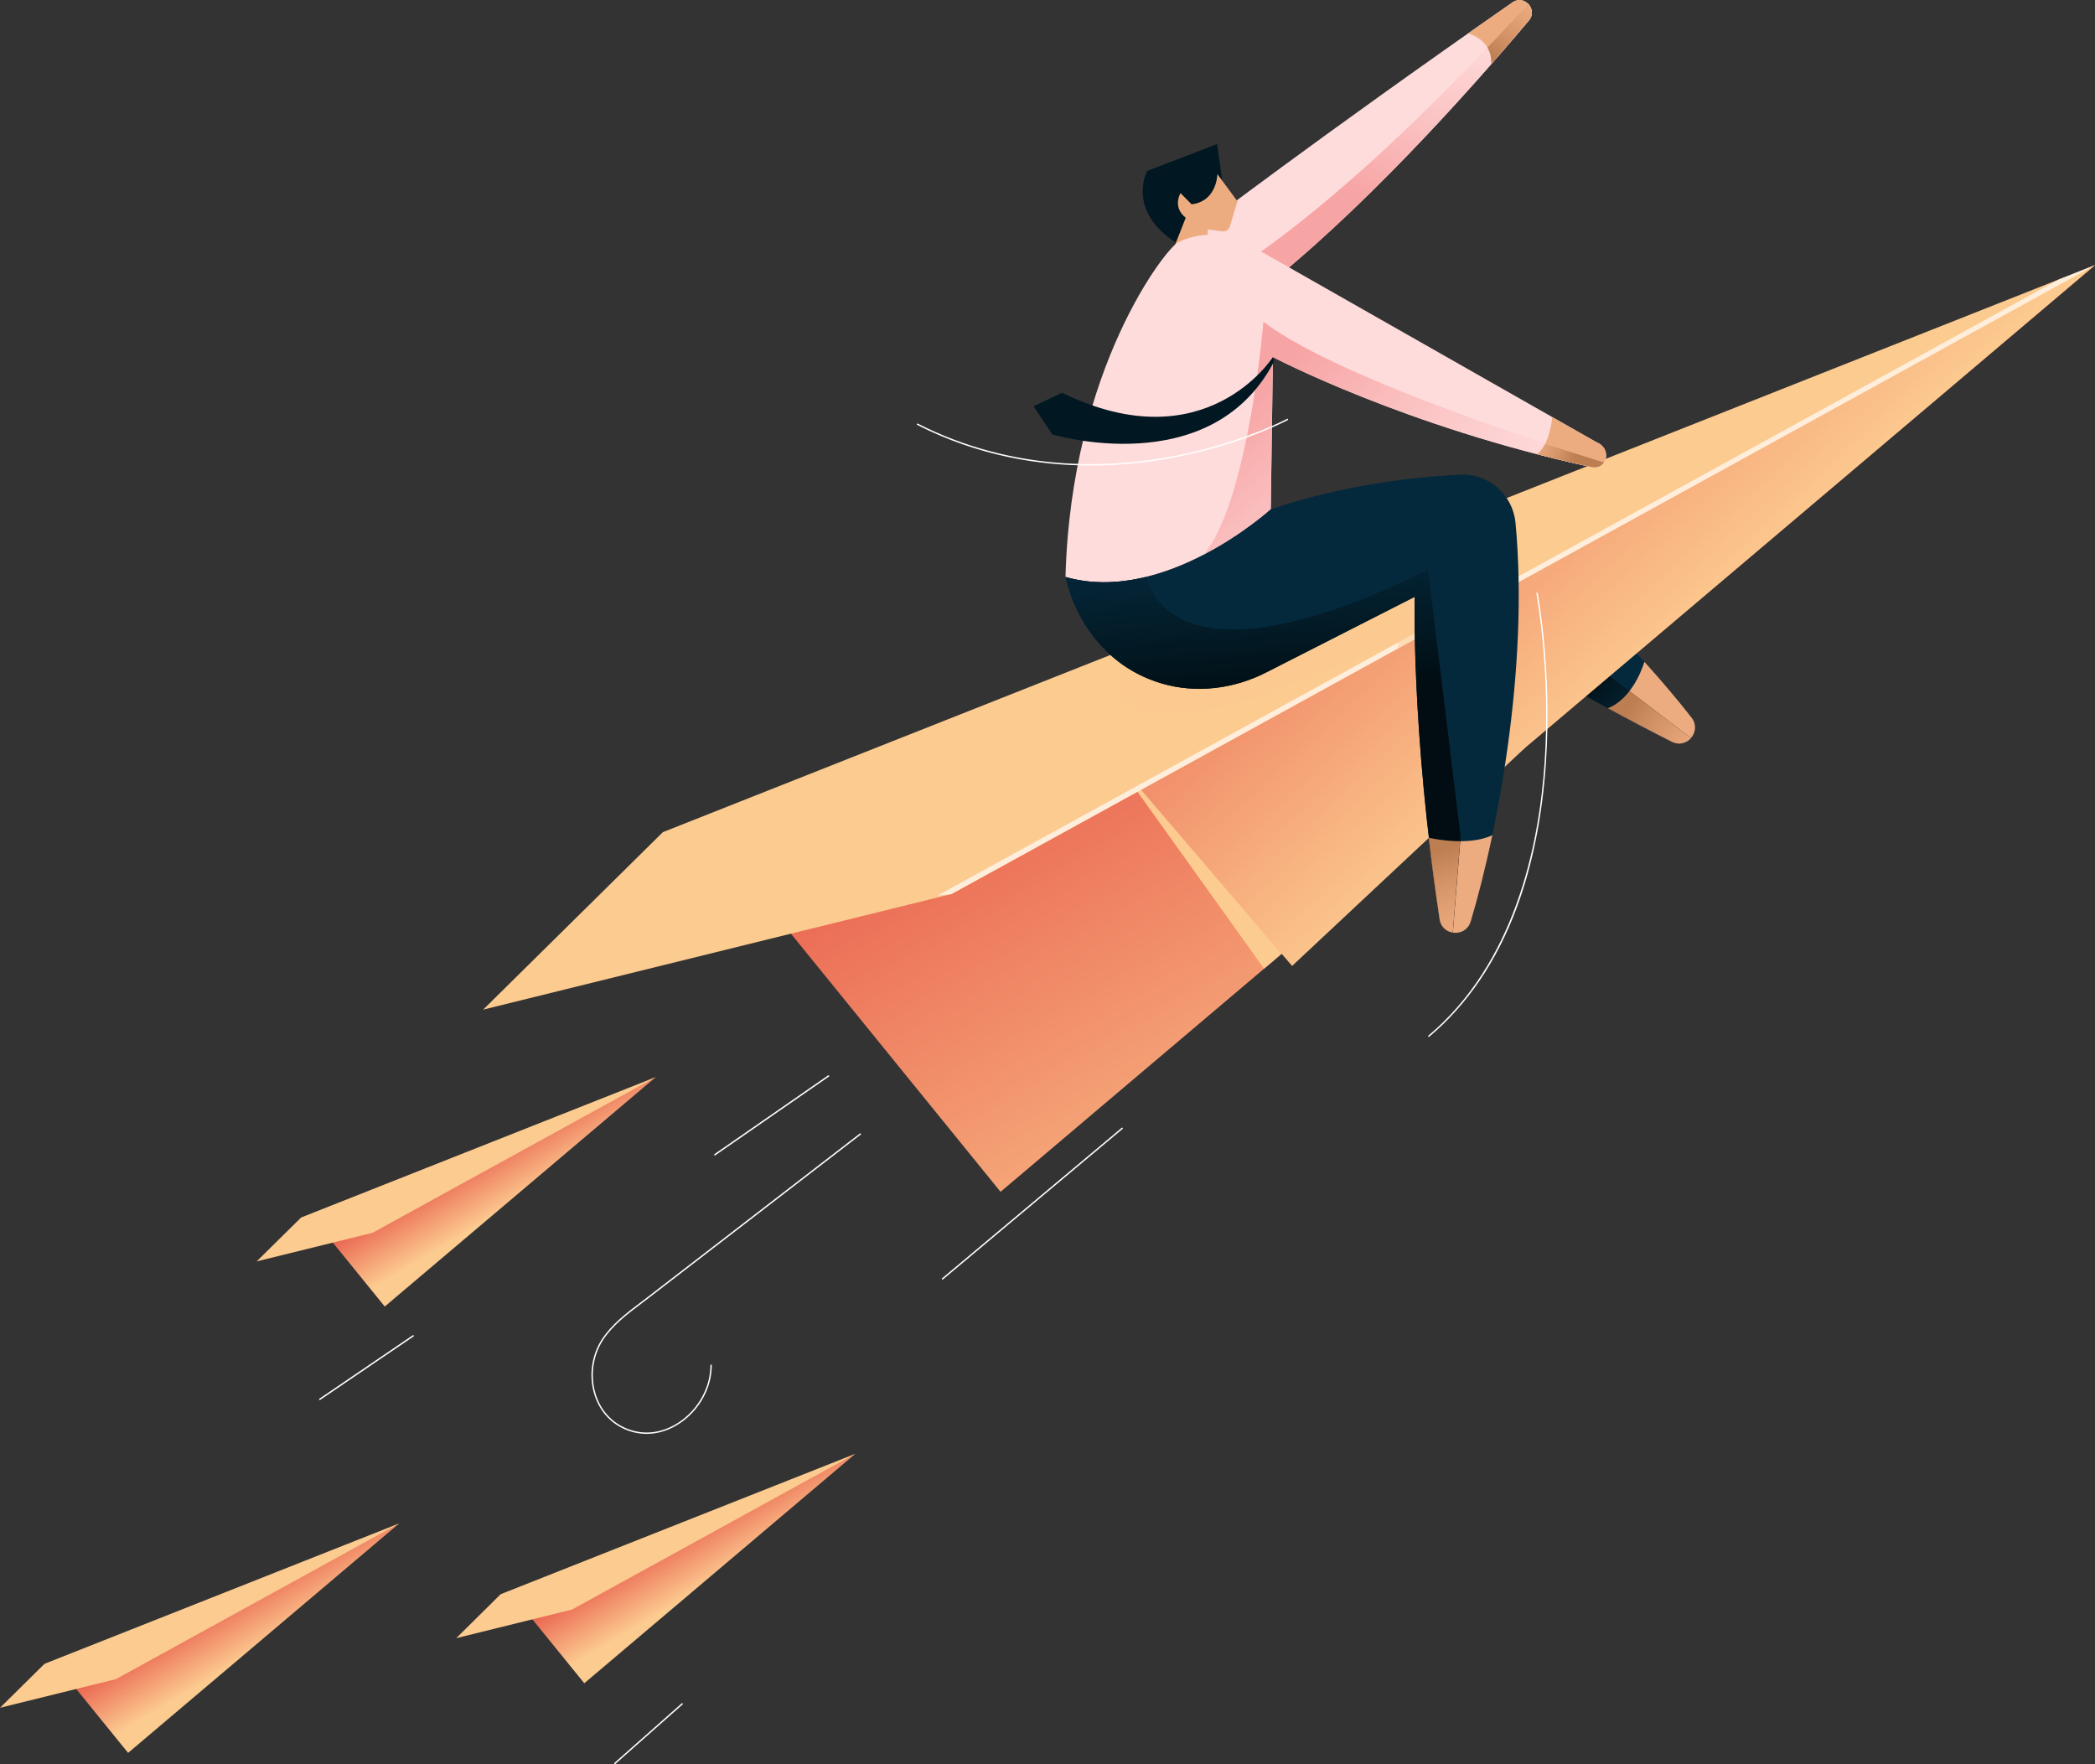 <?xml version="1.0" encoding="UTF-8"?>
<svg xmlns="http://www.w3.org/2000/svg" xmlns:xlink="http://www.w3.org/1999/xlink" viewBox="0 0 468.81 394.77">
  <rect x="0" y="0" width="468.81" height="394.77" fill="#333333" stroke="none"/>
  <defs>
    <linearGradient id="d" x1="440.9" y1="43.27" x2="427.56" y2="28.96" gradientTransform="translate(-73.76 139.76) rotate(-2.33)" gradientUnits="userSpaceOnUse">
      <stop offset="0" stop-color="#05293c"/>
      <stop offset=".3" stop-color="#042435"/>
      <stop offset=".71" stop-color="#021822"/>
      <stop offset="1" stop-color="#010d12"/>
    </linearGradient>
    <linearGradient id="e" x1="453.16" y1="48.31" x2="437.25" y2="36.25" gradientTransform="translate(-73.76 139.76) rotate(-2.33)" gradientUnits="userSpaceOnUse">
      <stop offset="0" stop-color="#edac80"/>
      <stop offset=".27" stop-color="#e6a579"/>
      <stop offset=".65" stop-color="#d39367"/>
      <stop offset="1" stop-color="#bd7e52"/>
    </linearGradient>
    <linearGradient id="f" x1="380.34" y1="237.9" x2="305.52" y2="107.54" gradientUnits="userSpaceOnUse">
      <stop offset="0" stop-color="#fccb90"/>
      <stop offset="1" stop-color="#e85c4b"/>
    </linearGradient>
    <linearGradient id="g" x1="714.21" y1="-467.36" x2="658.41" y2="-562.13" gradientTransform="translate(-215.4 750.52) rotate(-12.44)" xlink:href="#f"/>
    <linearGradient id="h" x1="409.89" y1="-125.93" x2="379.83" y2="-81.19" gradientTransform="translate(-73.76 139.76) rotate(-2.33)" gradientUnits="userSpaceOnUse">
      <stop offset="0" stop-color="#ffdcdc"/>
      <stop offset=".24" stop-color="#fed5d5"/>
      <stop offset=".59" stop-color="#fbc2c2"/>
      <stop offset="1" stop-color="#f7a4a4"/>
      <stop offset="1" stop-color="#f7a4a4"/>
    </linearGradient>
    <linearGradient id="i" x1="423.17" y1="-122.42" x2="411.85" y2="-110.64" xlink:href="#e"/>
    <linearGradient id="j" x1="401.47" y1="6.05" x2="362.65" y2="-43.14" xlink:href="#h"/>
    <linearGradient id="k" x1="417.15" y1="-23.31" x2="427.32" y2="-19.57" xlink:href="#e"/>
    <linearGradient id="l" x1="353.55" y1="-9.15" x2="355.24" y2="30.4" xlink:href="#d"/>
    <linearGradient id="m" x1="399.15" y1="86.44" x2="393.55" y2="66.19" xlink:href="#e"/>
    <linearGradient id="n" x1="452.61" y1="-306.81" x2="447.95" y2="-320.89" gradientTransform="translate(-215.4 750.52) rotate(-12.44)" xlink:href="#f"/>
    <linearGradient id="o" x1="427.16" y1="-398.76" x2="422.5" y2="-412.83" gradientTransform="translate(-215.4 750.52) rotate(-12.44)" xlink:href="#f"/>
    <linearGradient id="p" x1="349.56" y1="-313.59" x2="344.9" y2="-327.67" gradientTransform="translate(-215.4 750.52) rotate(-12.44)" xlink:href="#f"/>
  </defs>
  <g isolation="isolate">
    <g id="b" data-name="レイヤー 2">
      <g id="c" data-name="レイヤー 1">
        <g>
          <g>
            <path d="M378.53,160.6c-8.58-11.04-23.91-27.8-42.1-42.52l-10.32,20.35c10.72,6.99,27.17,17.02,47.98,27.56,3.41,1.73,6.78-2.36,4.44-5.38Z" fill="#05293c"/>
            <path d="M367.98,148.1c-.78,2.46-3.14,8.32-8.16,10.38,4.49,2.45,9.25,4.96,14.28,7.5,3.41,1.73,6.78-2.36,4.44-5.38-2.83-3.64-6.4-7.9-10.55-12.5Z" fill="#edac80"/>
            <path d="M341.48,148.01c9.08,5.44,20.05,11.61,32.62,17.97,1.66.84,3.31.3,4.3-.83l-25.89-19.74-6.98-5.35-4.05,7.94Z" fill="url(#d)"/>
            <path d="M378.4,165.15l-13.77-10.5c-1.22,1.58-2.8,3.01-4.8,3.83,4.49,2.45,9.25,4.96,14.28,7.5,1.66.84,3.31.3,4.3-.83Z" fill="url(#e)"/>
            <g>
              <polygon points="468.81 59.33 223.9 266.7 162.51 191.1 468.81 59.33" fill="url(#f)"/>
              <polygon points="341.48 167.15 468.81 59.33 248.51 168.76 289.14 216.15 341.48 167.15" fill="url(#g)"/>
              <polygon points="248.51 168.76 282.87 216.77 286.81 213.43 248.51 168.76" fill="#fccb90" mix-blend-mode="multiply"/>
              <polygon points="108.12 225.93 212.9 200.07 468.81 59.33 148.34 186.21 108.12 225.93" fill="#fccb90"/>
              <polygon points="212.9 200.07 468.81 59.33 460.62 62.58 209.81 200.39 212.9 200.07" fill="#ffeedc"/>
            </g>
            <path d="M251.89,149.19s-10.78,17.77,28.1,7.4l32.85-12.81v1.33l5.24-2.88-.27-8.2.27-4.17-27.23,9.81-38.95,9.52Z" fill="#fccb90" mix-blend-mode="multiply" opacity=".5"/>
            <path d="M267.75,51.6s27.63-21.1,70.73-51.09c2.61-1.82,5.69,1.64,3.64,4.07-13.67,16.22-37.81,43.24-61.25,61.42l-13.12-14.4Z" fill="#ffdcdc"/>
            <path d="M338.48.51c-3.42,2.38-6.73,4.7-9.95,6.96,1.5.45,5.34,2.06,5.2,6.86,3.09-3.52,5.91-6.82,8.38-9.75,2.05-2.43-1.02-5.89-3.64-4.07Z" fill="#edac80"/>
            <path d="M275.89,60.54l4.98,5.46c23.43-18.18,47.58-45.2,61.25-61.42,1.09-1.29.73-2.87-.24-3.79-5.32,5.99-37.27,41.35-65.98,59.75Z" fill="url(#h)"/>
            <path d="M342.11,4.58c1.09-1.29.73-2.87-.24-3.79-1.39,1.56-4.56,5.1-9.04,9.83.57.95.94,2.16.9,3.71,3.09-3.52,5.91-6.82,8.38-9.75Z" fill="url(#i)"/>
            <path d="M273.56,40.91l-1.19-8.68-15.67,6.03s-4.97,9.36,7.38,16.59l6.75-7.09,2.74-6.84Z" fill="#011721"/>
            <path d="M270.4,54.37l-.16-3.04,3.24.45c.77.11,1.51-.36,1.74-1.11l1.69-5.63-4.49-6.08s-.04,6.07-5.77,6.76l-2.48-2.51s-1.89,3.13,1.17,5.51l-2.56,6.5,5.13,1.38,2.5-2.24Z" fill="#edac80"/>
            <path d="M357.26,98.96l-78.16-44.45c-4.97-2.64-10.73-2.59-15.48-.28-2.65,1.29-23.91,28.1-25.19,74.88,22.33,6.37,45.94-15.15,45.94-15.15l.48-34.06s29.73,15.65,71.22,24.6c3.59.77,4.76-4.11,1.2-5.54Z" fill="#ffdcdc"/>
            <path d="M357.26,98.96l-9.91-5.63c-.12,1.29-.73,6.22-3.39,8.3,3.91,1.01,7.94,1.98,12.1,2.87,3.59.77,4.76-4.11,1.2-5.54Z" fill="#edac80"/>
            <path d="M358.96,103.46c-5.82-1.77-58.98-18.19-76.24-31.47,0,0-3.26,39.94-13.35,52.14,8.9-4.63,14.99-10.16,14.99-10.16l.48-34.06s29.73,15.65,71.22,24.6c1.35.29,2.36-.22,2.9-1.04Z" fill="url(#j)"/>
            <path d="M358.96,103.46c-1.55-.47-6.46-1.98-13.17-4.2-.47.92-1.06,1.77-1.83,2.37,3.91,1.01,7.94,1.98,12.1,2.87,1.35.29,2.36-.22,2.9-1.04Z" fill="url(#k)"/>
            <path d="M284.36,113.97s-23.6,21.52-45.94,15.15c1,4.33,2.78,8.47,5.39,12.16,3.47,4.9,8.6,9.45,16.16,11.67,7.75,2.28,16.11,1.21,23.31-2.45l33.29-16.95s-.82,29.51,5.58,72.15c.57,3.78,5.86,4.16,6.96.5,5.77-19.16,13.08-56.36,10.03-89.15-.59-6.37-6.03-11.16-12.42-10.84-10.19.51-26.19,2.26-42.36,7.76Z" fill="#05293c"/>
            <path d="M333.94,186.89c-5.46,2.65-14.2.58-14.21.58.66,5.75,1.46,11.84,2.42,18.23.57,3.78,5.86,4.16,6.96.5,1.58-5.24,3.27-11.83,4.84-19.31Z" fill="#edac80"/>
            <path d="M326.84,187.18l-7.28-59.8s-53.67,29.13-63.23,1.76h0c-5.73,1.37-11.86,1.7-17.89-.02,1,4.33,2.78,8.47,5.39,12.16,3.47,4.9,8.6,9.45,16.16,11.67,7.75,2.28,16.11,1.21,23.31-2.45l33.29-16.95s-.82,29.51,5.58,72.15c.26,1.75,1.54,2.76,2.94,2.99l1.75-21.51Z" fill="url(#l)"/>
            <path d="M326.75,188.24c-3.77,0-7.01-.77-7.02-.77.66,5.75,1.46,11.84,2.42,18.23.26,1.75,1.54,2.76,2.94,2.99l1.66-20.45Z" fill="url(#m)"/>
            <path d="M284.84,79.91s-15.04,23.69-47.17,7.98l-6.36,3.03,4.18,6.29s35.08,10.61,49.34-15.8c.23-.43.23-1.08.02-1.51Z" fill="#011721"/>
          </g>
          <path d="M210.91,286.34s-.09-.02-.12-.06c-.06-.07-.05-.16.02-.22l40.21-33.69c.07-.05.16-.05.22.02.06.07.05.16-.02.22l-40.21,33.69s-.06.04-.1.04Z" fill="#fff"/>
          <path d="M144.71,320.87c-1.89,0-3.77-.45-5.55-1.35-3.09-1.56-5.32-4.38-6.29-7.93-1.09-3.99-.43-8.4,1.76-11.8,2.22-3.45,5.56-5.96,8.78-8.39.58-.44,1.15-.87,1.72-1.31l47.29-36.44c.07-.05.16-.04.22.03.05.07.04.16-.03.22l-47.29,36.44c-.57.44-1.14.87-1.72,1.31-3.21,2.41-6.52,4.91-8.71,8.31-2.14,3.33-2.78,7.64-1.72,11.55.94,3.46,3.12,6.21,6.13,7.73,3.78,1.91,7.99,1.74,11.85-.49,4.46-2.58,7.52-7.45,7.79-12.4.02-.28.03-.56.04-.84,0-.08.07-.15.16-.15h0c.09,0,.15.07.15.16,0,.29-.02.57-.04.85-.28,5.06-3.4,10.03-7.95,12.65-2.13,1.23-4.37,1.85-6.59,1.85Z" fill="#fff"/>
          <path d="M244.13,104.17c-11.72,0-25.29-2.18-38.89-9.09-.08-.04-.11-.13-.07-.21.04-.08.13-.11.21-.07,21.41,10.87,42.74,10,56.86,7.36,15.3-2.87,25.67-8.37,25.78-8.43.08-.04.17-.01.21.06.04.08.01.17-.06.21-.1.06-10.51,5.58-25.87,8.46-5.2.97-11.37,1.71-18.16,1.71Z" fill="#fff"/>
          <path d="M319.73,232.04s-.09-.02-.12-.06c-.05-.07-.05-.16.02-.22,19.19-16.13,24.75-42.17,26.02-61.18,1.39-20.61-1.82-37.62-1.85-37.79-.02-.08.04-.17.12-.18.08-.02.16.04.18.12.03.17,3.24,17.21,1.85,37.86-.82,12.13-3.03,23.11-6.59,32.65-4.45,11.92-11.03,21.6-19.54,28.76-.03.02-.06.04-.1.04Z" fill="#fff"/>
          <path d="M159.96,258.56s-.1-.02-.13-.07c-.05-.07-.03-.17.04-.22l25.45-17.63c.07-.05.17-.03.22.04.05.07.03.17-.04.22l-25.45,17.63s-.06.03-.09.03Z" fill="#fff"/>
          <path d="M71.56,313.29s-.1-.02-.13-.07c-.05-.07-.03-.17.04-.22l20.89-14.2c.07-.05.17-.03.22.04.05.07.03.17-.04.22l-20.89,14.2s-.06.03-.09.03Z" fill="#fff"/>
          <path d="M137.59,394.77s-.09-.02-.12-.05c-.06-.06-.05-.16.01-.22l15.07-13.33c.06-.06.16-.05.22.01.06.06.05.16-.01.22l-15.07,13.33s-.07.04-.1.04Z" fill="#fff"/>
          <g>
            <polygon points="191.39 325.33 130.75 376.67 115.55 357.95 191.39 325.33" fill="url(#n)"/>
            <polygon points="102.09 366.58 128.03 360.17 191.39 325.33 112.04 356.74 102.09 366.58" fill="#fccb90"/>
          </g>
          <g>
            <polygon points="146.74 241.03 86.1 292.37 70.9 273.65 146.74 241.03" fill="url(#o)"/>
            <polygon points="57.43 282.27 83.38 275.87 146.74 241.03 67.39 272.44 57.43 282.27" fill="#fccb90"/>
          </g>
          <g>
            <polygon points="89.31 340.91 28.67 392.25 13.47 373.53 89.31 340.91" fill="url(#p)"/>
            <polygon points="0 382.16 25.94 375.75 89.31 340.91 9.96 372.32 0 382.16" fill="#fccb90"/>
          </g>
        </g>
      </g>
    </g>
  </g>
</svg>